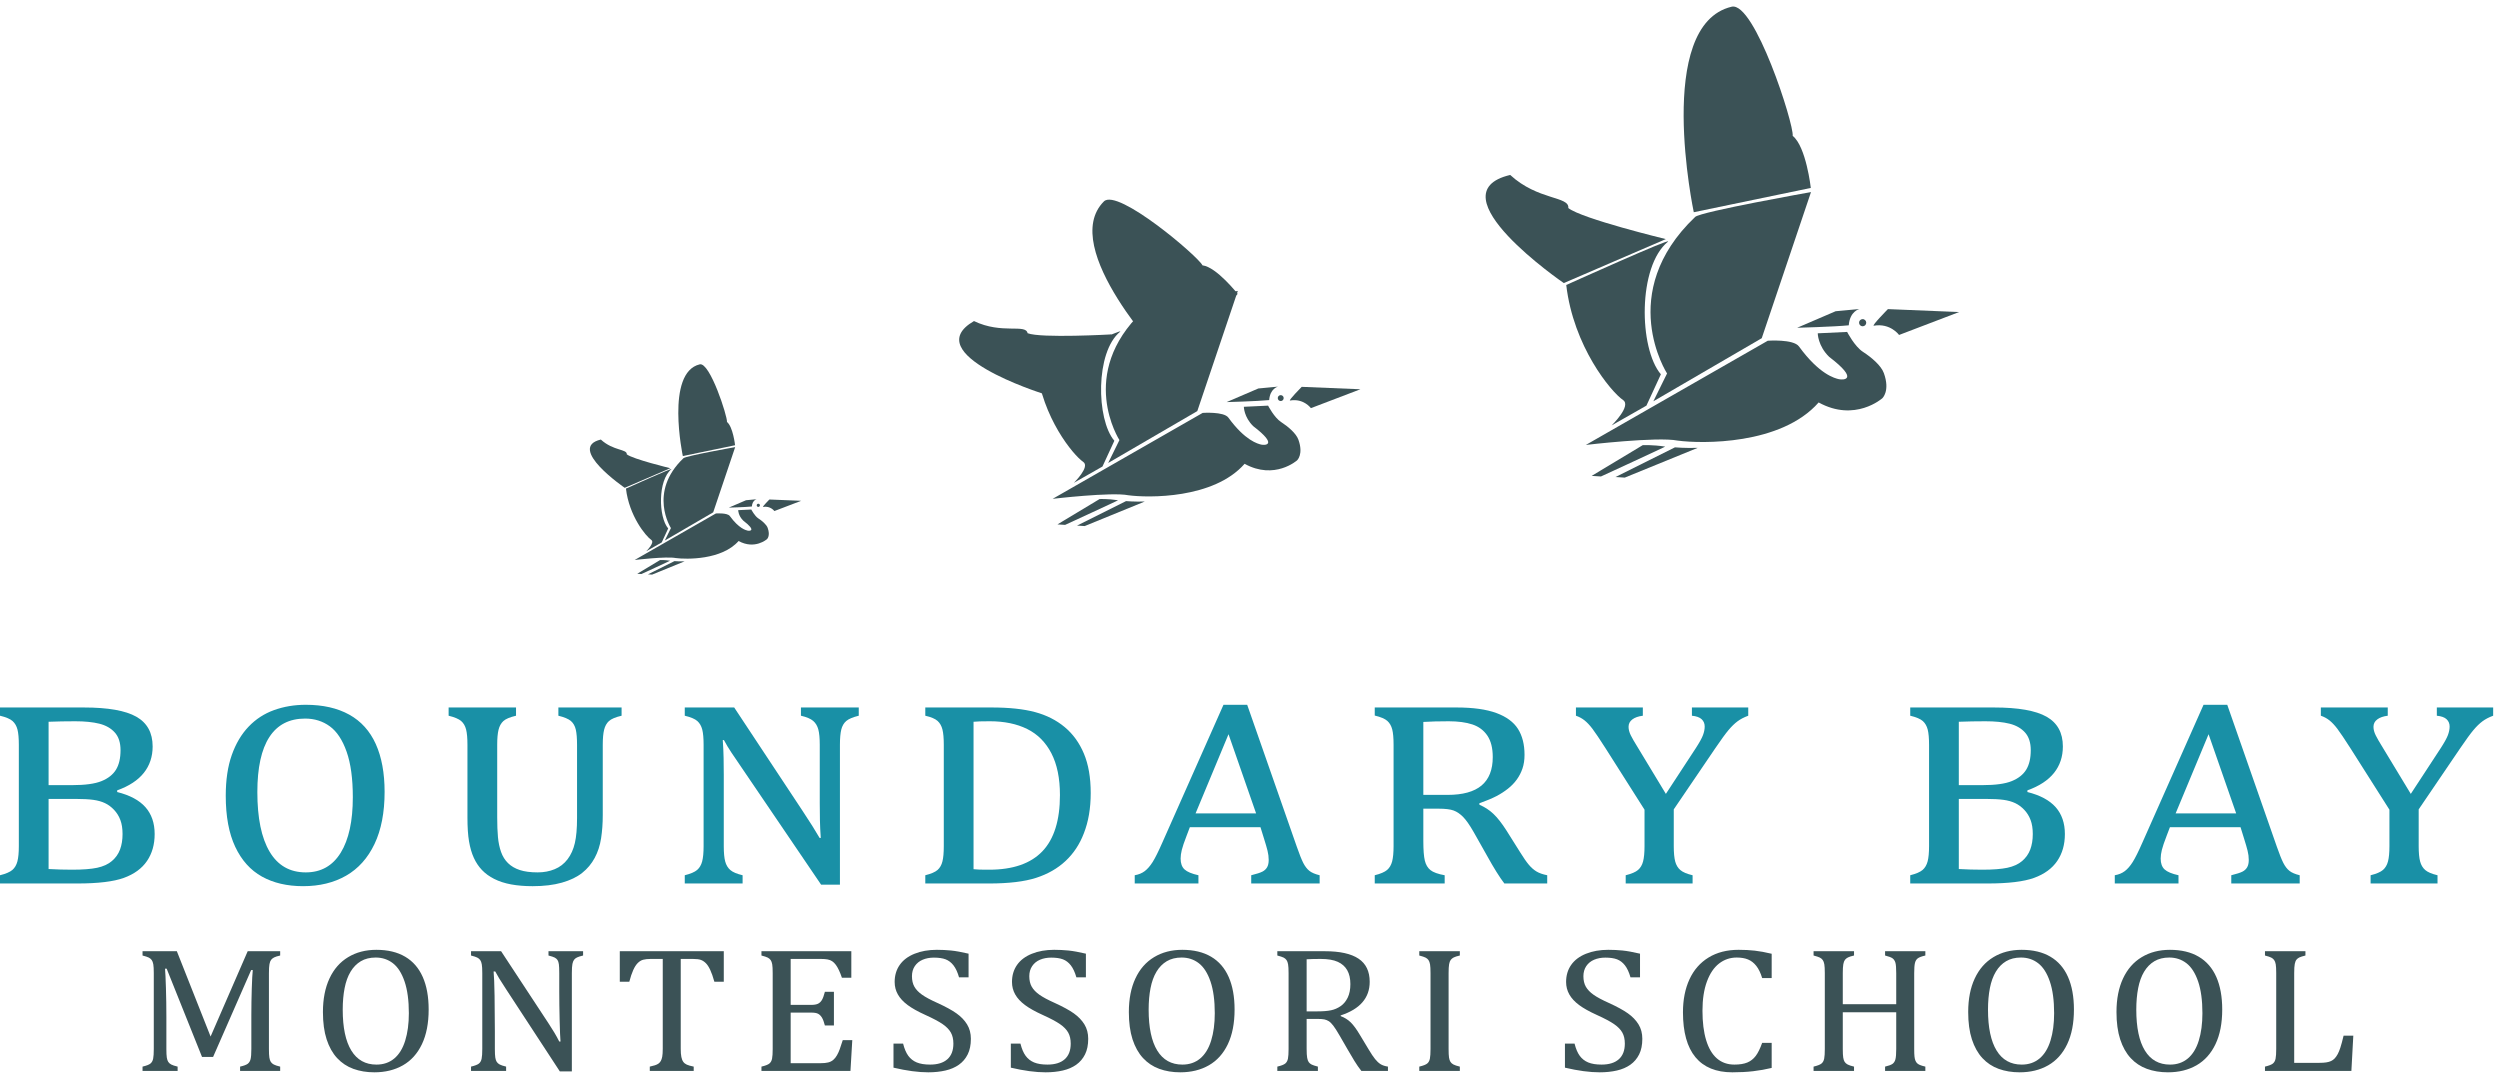 <?xml version="1.0" encoding="UTF-8" standalone="no"?>
<!DOCTYPE svg PUBLIC "-//W3C//DTD SVG 1.1//EN" "http://www.w3.org/Graphics/SVG/1.1/DTD/svg11.dtd">
<svg width="100%" height="100%" viewBox="0 0 1292 555" version="1.1" xmlns="http://www.w3.org/2000/svg" xmlns:xlink="http://www.w3.org/1999/xlink" xml:space="preserve" xmlns:serif="http://www.serif.com/" style="fill-rule:evenodd;clip-rule:evenodd;stroke-linejoin:round;stroke-miterlimit:2;">
    <g transform="matrix(4.167,0,0,4.167,0,268.021)">
        <path d="M6.026,34.764L6.026,43.459C6.999,43.515 7.972,43.542 8.945,43.542C10.265,43.542 11.301,43.462 12.052,43.303C12.802,43.142 13.41,42.865 13.876,42.469C14.341,42.073 14.678,41.597 14.887,41.04C15.095,40.484 15.199,39.845 15.199,39.121C15.199,38.441 15.109,37.86 14.928,37.381C14.748,36.901 14.487,36.481 14.147,36.12C13.806,35.759 13.431,35.48 13.021,35.287C12.611,35.092 12.127,34.956 11.572,34.879C11.016,34.804 10.293,34.764 9.403,34.764L6.026,34.764ZM6.026,25.195L6.026,33.054L8.966,33.054C10.564,33.054 11.773,32.888 12.593,32.554C13.413,32.221 14.011,31.748 14.386,31.138C14.762,30.525 14.949,29.72 14.949,28.719C14.949,27.787 14.713,27.057 14.24,26.529C13.768,26.001 13.128,25.637 12.322,25.434C11.516,25.233 10.515,25.133 9.32,25.133C8.194,25.133 7.096,25.153 6.026,25.195M0,45.251L0,44.23C0.723,44.05 1.234,43.83 1.533,43.574C1.832,43.316 2.04,42.961 2.159,42.511C2.276,42.058 2.336,41.43 2.336,40.623L2.336,28.052C2.336,27.231 2.28,26.602 2.169,26.164C2.058,25.727 1.856,25.376 1.564,25.111C1.272,24.847 0.751,24.625 0,24.444L0,23.424L10.404,23.424C13.392,23.424 15.561,23.805 16.909,24.569C18.257,25.334 18.931,26.564 18.931,28.261C18.931,29.524 18.566,30.617 17.837,31.534C17.107,32.45 16.005,33.174 14.532,33.701L14.532,33.91C16.103,34.3 17.27,34.925 18.035,35.786C18.799,36.648 19.181,37.761 19.181,39.121C19.181,40.415 18.865,41.527 18.233,42.457C17.6,43.39 16.645,44.088 15.366,44.554C14.088,45.019 12.162,45.251 9.591,45.251L0,45.251" style="fill:rgb(25,144,166);fill-rule:nonzero;"/>
    </g>
    <g transform="matrix(4.167,0,0,4.167,0,268.017)">
        <path d="M31.917,33.911C31.917,37.136 32.423,39.602 33.439,41.312C34.454,43.022 35.947,43.877 37.921,43.877C39.812,43.877 41.256,43.063 42.257,41.437C43.258,39.811 43.758,37.518 43.758,34.557C43.758,32.25 43.502,30.366 42.987,28.907C42.474,27.447 41.778,26.398 40.902,25.759C40.026,25.12 39.005,24.8 37.837,24.8C35.878,24.8 34.4,25.564 33.407,27.093C32.414,28.622 31.917,30.895 31.917,33.911M37.587,45.586C35.613,45.586 33.915,45.19 32.489,44.398C31.065,43.606 29.96,42.375 29.175,40.708C28.389,39.04 27.998,36.927 27.998,34.369C27.998,32.41 28.248,30.725 28.748,29.314C29.248,27.903 29.942,26.732 30.833,25.801C31.721,24.87 32.774,24.185 33.991,23.747C35.207,23.309 36.518,23.09 37.921,23.09C40.047,23.09 41.843,23.497 43.311,24.31C44.776,25.123 45.875,26.34 46.605,27.958C47.334,29.578 47.699,31.555 47.699,33.89C47.699,36.448 47.282,38.602 46.448,40.354C45.614,42.104 44.439,43.415 42.924,44.284C41.409,45.152 39.63,45.586 37.587,45.586" style="fill:rgb(25,144,166);fill-rule:nonzero;"/>
    </g>
    <g transform="matrix(4.167,0,0,4.167,0,269.417)">
        <path d="M74.756,36.431C74.756,37.461 74.687,38.423 74.548,39.319C74.409,40.216 74.145,41.026 73.755,41.747C73.367,42.471 72.849,43.09 72.203,43.603C71.557,44.117 70.718,44.52 69.69,44.812C68.662,45.104 67.453,45.251 66.063,45.251C65.076,45.251 64.187,45.178 63.394,45.032C62.602,44.886 61.903,44.659 61.298,44.353C60.693,44.049 60.187,43.68 59.776,43.248C59.367,42.819 59.029,42.313 58.766,41.738C58.502,41.16 58.304,40.484 58.171,39.704C58.039,38.927 57.974,37.94 57.974,36.743L57.974,27.717C57.974,26.896 57.918,26.264 57.807,25.82C57.695,25.375 57.491,25.024 57.191,24.766C56.893,24.51 56.375,24.29 55.639,24.11L55.639,23.089L63.999,23.089L63.999,24.11C63.233,24.29 62.709,24.512 62.424,24.777C62.14,25.04 61.941,25.4 61.831,25.85C61.718,26.303 61.664,26.925 61.664,27.717L61.664,36.722C61.664,37.669 61.694,38.482 61.757,39.162C61.819,39.844 61.949,40.459 62.143,41.008C62.337,41.556 62.626,42.019 63.008,42.393C63.391,42.769 63.877,43.055 64.467,43.248C65.059,43.444 65.798,43.54 66.688,43.54C67.453,43.54 68.154,43.409 68.794,43.144C69.433,42.881 69.964,42.471 70.389,41.914C70.812,41.359 71.114,40.687 71.295,39.903C71.477,39.117 71.566,38.086 71.566,36.806L71.566,27.717C71.566,26.91 71.515,26.282 71.411,25.829C71.307,25.379 71.105,25.024 70.806,24.766C70.506,24.51 69.988,24.29 69.252,24.11L69.252,23.089L77.091,23.089L77.091,24.11C76.327,24.29 75.802,24.512 75.518,24.777C75.232,25.04 75.035,25.4 74.923,25.85C74.812,26.303 74.756,26.925 74.756,27.717L74.756,36.431" style="fill:rgb(25,144,166);fill-rule:nonzero;"/>
    </g>
    <g transform="matrix(4.167,0,0,4.167,0,268.633)">
        <path d="M101.793,39.454C101.737,38.677 101.703,37.936 101.689,37.235C101.675,36.533 101.668,35.841 101.668,35.16L101.668,27.905C101.668,27.084 101.609,26.452 101.491,26.008C101.373,25.562 101.161,25.207 100.855,24.944C100.549,24.679 100.042,24.464 99.334,24.297L99.334,23.277L106.505,23.277L106.505,24.297C105.769,24.478 105.25,24.698 104.952,24.954C104.653,25.211 104.449,25.567 104.336,26.017C104.226,26.47 104.17,27.098 104.17,27.905L104.17,45.251L101.835,45.251L90.723,28.885C90.402,28.411 90.09,27.89 89.785,27.321L89.639,27.321C89.694,28.099 89.729,28.839 89.743,29.54C89.756,30.243 89.764,30.934 89.764,31.616L89.764,40.476C89.764,41.296 89.822,41.929 89.94,42.373C90.059,42.819 90.271,43.174 90.577,43.437C90.882,43.701 91.39,43.916 92.099,44.083L92.099,45.105L84.926,45.105L84.926,44.083C85.649,43.903 86.161,43.683 86.459,43.427C86.757,43.169 86.966,42.815 87.085,42.364C87.203,41.911 87.262,41.283 87.262,40.476L87.262,27.905C87.262,27.084 87.206,26.455 87.095,26.017C86.983,25.579 86.783,25.229 86.491,24.964C86.199,24.7 85.677,24.478 84.926,24.297L84.926,23.277L91.057,23.277L99.521,36.076C100.452,37.481 101.161,38.607 101.647,39.454L101.793,39.454" style="fill:rgb(25,144,166);fill-rule:nonzero;"/>
    </g>
    <g transform="matrix(4.167,0,0,4.167,0,268.021)">
        <path d="M120.741,25.195L120.741,43.48C121.144,43.521 121.63,43.542 122.201,43.542L122.68,43.542C125.627,43.542 127.826,42.781 129.279,41.259C130.731,39.737 131.457,37.412 131.457,34.285C131.457,32.2 131.103,30.474 130.394,29.104C129.685,27.735 128.684,26.731 127.392,26.091C126.099,25.452 124.556,25.132 122.763,25.132C121.791,25.132 121.116,25.153 120.741,25.195M114.757,45.252L114.757,44.23C115.48,44.049 115.987,43.831 116.279,43.574C116.571,43.316 116.773,42.962 116.884,42.51C116.995,42.058 117.051,41.431 117.051,40.623L117.051,28.051C117.051,27.231 116.995,26.599 116.884,26.154C116.773,25.709 116.571,25.355 116.279,25.09C115.987,24.827 115.48,24.611 114.757,24.445L114.757,23.423L122.972,23.423C125.154,23.423 126.954,23.614 128.372,23.996C129.789,24.378 131.012,24.997 132.041,25.852C133.069,26.707 133.865,27.804 134.428,29.146C134.991,30.487 135.273,32.117 135.273,34.035C135.273,35.925 134.988,37.593 134.418,39.039C133.903,40.387 133.149,41.527 132.156,42.458C131.162,43.39 129.942,44.088 128.497,44.553C127.051,45.019 125.105,45.252 122.659,45.252L114.757,45.252" style="fill:rgb(25,144,166);fill-rule:nonzero;"/>
    </g>
    <g transform="matrix(4.167,0,0,4.167,0,266.629)">
        <path d="M148.278,36.892L155.784,36.892L152.364,27.072L148.278,36.892ZM155.179,45.586L155.179,44.564C155.846,44.397 156.308,44.248 156.565,44.116C156.823,43.984 157.017,43.803 157.149,43.574C157.281,43.345 157.347,43.042 157.347,42.667C157.347,42.291 157.298,41.909 157.201,41.52C157.104,41.131 156.965,40.652 156.784,40.081L156.326,38.602L147.569,38.602L147.173,39.644C146.867,40.436 146.665,41.03 146.568,41.426C146.471,41.823 146.423,42.181 146.423,42.5C146.423,43.098 146.586,43.546 146.912,43.845C147.239,44.144 147.812,44.384 148.632,44.564L148.632,45.586L140.731,45.586L140.731,44.564C141.217,44.481 141.63,44.311 141.971,44.054C142.311,43.797 142.638,43.421 142.951,42.928C143.264,42.434 143.67,41.618 144.171,40.478L151.739,23.423L154.679,23.423L160.83,41.02C161.148,41.937 161.417,42.608 161.631,43.032C161.847,43.456 162.097,43.783 162.382,44.012C162.667,44.241 163.094,44.426 163.665,44.564L163.665,45.586L155.179,45.586" style="fill:rgb(25,144,166);fill-rule:nonzero;"/>
    </g>
    <g transform="matrix(4.167,0,0,4.167,0,268.021)">
        <path d="M176.524,25.216L176.524,34.264L179.526,34.264C181.417,34.264 182.824,33.875 183.749,33.098C184.673,32.318 185.135,31.144 185.135,29.574C185.135,28.461 184.912,27.576 184.468,26.915C184.022,26.255 183.404,25.793 182.612,25.528C181.82,25.265 180.84,25.133 179.672,25.133C178.49,25.133 177.441,25.16 176.524,25.216M179.172,45.252L170.499,45.252L170.499,44.23C171.221,44.049 171.732,43.831 172.031,43.574C172.331,43.316 172.538,42.962 172.657,42.51C172.774,42.058 172.834,41.431 172.834,40.623L172.834,28.03C172.834,27.21 172.778,26.581 172.667,26.144C172.556,25.706 172.354,25.355 172.062,25.091C171.77,24.827 171.25,24.604 170.499,24.424L170.499,23.423L180.631,23.423C182.688,23.423 184.338,23.652 185.583,24.111C186.827,24.569 187.72,25.226 188.262,26.081C188.804,26.936 189.075,28.009 189.075,29.302C189.075,29.927 188.992,30.487 188.824,30.981C188.658,31.474 188.425,31.929 188.126,32.346C187.827,32.764 187.46,33.146 187.021,33.493C186.583,33.84 186.104,34.15 185.583,34.421C185.061,34.692 184.356,34.987 183.467,35.307L183.488,35.494C184.126,35.759 184.7,36.13 185.208,36.61C185.714,37.089 186.254,37.774 186.823,38.663L188.554,41.415C188.958,42.069 189.308,42.573 189.607,42.927C189.905,43.281 190.222,43.56 190.555,43.761C190.889,43.963 191.334,44.119 191.889,44.23L191.889,45.252L186.573,45.252C185.961,44.446 185.247,43.299 184.426,41.812L182.779,38.893C182.278,38.017 181.841,37.389 181.465,37.006C181.09,36.624 180.697,36.356 180.288,36.203C179.877,36.05 179.255,35.974 178.421,35.974L176.524,35.974L176.524,39.977C176.524,41.089 176.587,41.902 176.711,42.416C176.837,42.932 177.069,43.323 177.41,43.594C177.751,43.866 178.338,44.078 179.172,44.23L179.172,45.252" style="fill:rgb(25,144,166);fill-rule:nonzero;"/>
    </g>
    <g transform="matrix(4.167,0,0,4.167,0,268.021)">
        <path d="M209.919,45.252L201.622,45.252L201.622,44.231C202.344,44.05 202.856,43.831 203.154,43.574C203.453,43.317 203.662,42.962 203.78,42.51C203.898,42.058 203.957,41.43 203.957,40.624L203.957,36.099L199.141,28.51C198.376,27.315 197.828,26.499 197.494,26.06C197.161,25.622 196.836,25.279 196.524,25.028C196.211,24.778 195.854,24.583 195.451,24.445L195.451,23.423L203.748,23.423L203.748,24.445C203.193,24.515 202.757,24.667 202.446,24.903C202.132,25.14 201.977,25.445 201.977,25.821C201.977,26.154 202.07,26.509 202.257,26.884C202.446,27.259 202.692,27.69 202.998,28.177L206.605,34.14L210.316,28.469C210.775,27.76 211.074,27.218 211.212,26.842C211.351,26.467 211.42,26.113 211.42,25.779C211.42,25.417 211.295,25.119 211.045,24.882C210.795,24.646 210.392,24.5 209.835,24.445L209.835,23.423L216.821,23.423L216.821,24.445C216.292,24.64 215.848,24.872 215.486,25.143C215.125,25.414 214.756,25.772 214.38,26.217C214.005,26.662 213.464,27.405 212.754,28.448L207.584,36.058L207.584,40.624C207.584,41.444 207.644,42.076 207.761,42.52C207.879,42.966 208.091,43.32 208.398,43.584C208.704,43.848 209.21,44.064 209.919,44.231L209.919,45.252" style="fill:rgb(25,144,166);fill-rule:nonzero;"/>
    </g>
    <g transform="matrix(4.167,0,0,4.167,0,268.021)">
        <path d="M242.936,34.764L242.936,43.459C243.909,43.515 244.881,43.542 245.855,43.542C247.176,43.542 248.21,43.462 248.96,43.303C249.711,43.142 250.32,42.865 250.786,42.469C251.25,42.073 251.587,41.597 251.796,41.04C252.004,40.484 252.11,39.845 252.11,39.121C252.11,38.441 252.019,37.86 251.838,37.381C251.658,36.901 251.397,36.481 251.057,36.12C250.715,35.759 250.34,35.48 249.931,35.287C249.521,35.092 249.038,34.956 248.482,34.879C247.926,34.804 247.203,34.764 246.314,34.764L242.936,34.764ZM242.936,25.195L242.936,33.054L245.875,33.054C247.474,33.054 248.683,32.888 249.502,32.554C250.324,32.221 250.92,31.748 251.295,31.138C251.671,30.525 251.859,29.72 251.859,28.719C251.859,27.787 251.623,27.057 251.151,26.529C250.678,26.001 250.039,25.637 249.232,25.434C248.427,25.233 247.426,25.133 246.23,25.133C245.104,25.133 244.005,25.153 242.936,25.195M236.911,45.251L236.911,44.23C237.632,44.05 238.144,43.83 238.443,43.574C238.742,43.316 238.95,42.961 239.069,42.511C239.187,42.058 239.246,41.43 239.246,40.623L239.246,28.052C239.246,27.231 239.19,26.602 239.079,26.164C238.967,25.727 238.767,25.376 238.475,25.111C238.183,24.847 237.662,24.625 236.911,24.444L236.911,23.424L247.315,23.424C250.302,23.424 252.471,23.805 253.819,24.569C255.167,25.334 255.841,26.564 255.841,28.261C255.841,29.524 255.477,30.617 254.747,31.534C254.018,32.45 252.916,33.174 251.442,33.701L251.442,33.91C253.013,34.3 254.18,34.925 254.945,35.786C255.709,36.648 256.091,37.761 256.091,39.121C256.091,40.415 255.776,41.527 255.143,42.457C254.51,43.39 253.555,44.088 252.276,44.554C250.998,45.019 249.073,45.251 246.501,45.251L236.911,45.251" style="fill:rgb(25,144,166);fill-rule:nonzero;"/>
    </g>
    <g transform="matrix(4.167,0,0,4.167,0,266.629)">
        <path d="M269.827,36.892L277.333,36.892L273.913,27.072L269.827,36.892ZM276.728,45.586L276.728,44.564C277.395,44.397 277.858,44.248 278.115,44.116C278.372,43.984 278.566,43.803 278.699,43.574C278.83,43.345 278.897,43.042 278.897,42.667C278.897,42.291 278.848,41.909 278.75,41.52C278.653,41.131 278.514,40.652 278.333,40.081L277.875,38.602L269.119,38.602L268.722,39.644C268.416,40.436 268.214,41.03 268.117,41.426C268.02,41.823 267.972,42.181 267.972,42.5C267.972,43.098 268.135,43.546 268.461,43.845C268.788,44.144 269.361,44.384 270.181,44.564L270.181,45.586L262.28,45.586L262.28,44.564C262.766,44.481 263.18,44.311 263.52,44.054C263.861,43.797 264.188,43.421 264.5,42.928C264.813,42.434 265.22,41.618 265.72,40.478L273.288,23.423L276.228,23.423L282.377,41.02C282.698,41.937 282.964,42.608 283.181,43.032C283.396,43.456 283.646,43.783 283.932,44.012C284.215,44.241 284.644,44.426 285.213,44.564L285.213,45.586L276.728,45.586" style="fill:rgb(25,144,166);fill-rule:nonzero;"/>
    </g>
    <g transform="matrix(4.167,0,0,4.167,0,268.021)">
        <path d="M302.306,45.252L294.007,45.252L294.007,44.231C294.731,44.05 295.242,43.831 295.54,43.574C295.838,43.317 296.047,42.962 296.166,42.51C296.284,42.058 296.342,41.43 296.342,40.624L296.342,36.099L291.527,28.51C290.762,27.315 290.213,26.499 289.879,26.06C289.546,25.622 289.223,25.279 288.911,25.028C288.598,24.778 288.24,24.583 287.836,24.445L287.836,23.423L296.134,23.423L296.134,24.445C295.579,24.515 295.144,24.667 294.832,24.903C294.519,25.14 294.363,25.445 294.363,25.821C294.363,26.154 294.456,26.509 294.644,26.884C294.832,27.259 295.078,27.69 295.383,28.177L298.991,34.14L302.702,28.469C303.161,27.76 303.459,27.218 303.599,26.842C303.737,26.467 303.807,26.113 303.807,25.779C303.807,25.417 303.682,25.119 303.432,24.882C303.182,24.646 302.778,24.5 302.221,24.445L302.221,23.423L309.207,23.423L309.207,24.445C308.678,24.64 308.234,24.872 307.873,25.143C307.51,25.414 307.143,25.772 306.767,26.217C306.392,26.662 305.851,27.405 305.141,28.448L299.97,36.058L299.97,40.624C299.97,41.444 300.03,42.076 300.148,42.52C300.266,42.966 300.478,43.32 300.784,43.584C301.089,43.848 301.596,44.064 302.306,44.231L302.306,45.252" style="fill:rgb(25,144,166);fill-rule:nonzero;"/>
    </g>
    <g transform="matrix(4.167,0,0,4.167,0,-164.617)">
        <path d="M153.517,75.584C153.517,75.584 142.265,77.579 141.701,78.117C133.543,85.888 138.834,94.084 138.834,94.084L137.437,96.924L148.492,90.489L153.517,75.584" style="fill:rgb(59,82,86);fill-rule:nonzero;"/>
    </g>
    <g transform="matrix(-2.37,3.427,3.427,2.37,591.456,-580.321)">
        <path d="M137.958,89.293C135.606,89.752 136.919,102.798 137.527,103.86C136.705,105.412 137.958,109.466 137.958,109.466L149.891,106.962C149.891,106.962 145.965,87.837 137.958,89.293" style="fill:rgb(59,82,86);fill-rule:nonzero;"/>
    </g>
    <g transform="matrix(-0.401,4.147,4.147,0.401,206.986,-372.791)">
        <path d="M121.855,83.249C123.187,86.856 121.541,89.673 122.715,90.013C123.201,91.702 121.855,100.419 121.855,100.419L129.969,92.505C129.969,92.505 126.599,76.636 121.855,83.249" style="fill:rgb(59,82,86);fill-rule:nonzero;"/>
    </g>
    <g transform="matrix(4.167,0,0,4.167,0,-135.371)">
        <path d="M128.551,78.042C128.839,77.913 139.447,73.123 138.928,73.62C135.835,76.133 135.955,84.512 138.203,87.152L136.73,90.346L133.182,92.366C133.182,92.366 135.227,90.378 134.349,89.777C133.096,88.92 129.281,84.301 128.551,78.042" style="fill:rgb(59,82,86);fill-rule:nonzero;"/>
    </g>
    <g transform="matrix(4.167,0,0,4.167,0,-86.667)">
        <path d="M152.344,72.591C154.426,75.45 156.012,75.848 156.438,75.942C156.863,76.032 158.569,76.052 155.437,73.659C154.274,72.534 154.265,71.249 154.265,71.249L157.272,71.107C157.272,71.107 158.036,72.595 158.89,73.144C159.743,73.696 160.748,74.54 161.028,75.322C161.69,77.159 160.867,77.892 160.867,77.892C160.867,77.892 158.078,80.371 154.359,78.32C150.521,82.693 142.38,82.551 139.938,82.221C137.861,81.803 130.551,82.665 130.551,82.665L149.156,72.008C149.156,72.008 151.782,71.82 152.344,72.591" style="fill:rgb(59,82,86);fill-rule:nonzero;"/>
    </g>
    <g transform="matrix(3.047,-2.842,-2.842,-3.047,412.859,901.472)">
        <path d="M156.381,82.139C157.459,83.131 158.322,82.61 158.322,82.61L156.381,84.108L152.348,85.557C152.348,85.557 155.182,83.052 156.381,82.139" style="fill:rgb(59,82,86);fill-rule:nonzero;"/>
    </g>
    <g transform="matrix(-3.825,1.651,1.651,3.825,1174.42,-385.774)">
        <path d="M166.278,81.351C166.278,81.351 168.521,82.262 168.277,82.337C166.603,82.74 166.278,84.23 166.278,84.23L159.709,84.513L166.278,81.351" style="fill:rgb(59,82,86);fill-rule:nonzero;"/>
    </g>
    <g transform="matrix(-0.148,-4.164,-4.164,0.148,1033.65,854.878)">
        <path d="M158.866,83.269C158.663,83.27 158.501,83.434 158.5,83.636C158.5,83.838 158.663,84.001 158.866,84.003C159.069,84.003 159.234,83.84 159.233,83.637C159.235,83.435 159.069,83.269 158.866,83.269" style="fill:rgb(59,82,86);fill-rule:nonzero;"/>
    </g>
    <g transform="matrix(-2.153,-3.567,-3.567,2.153,1118.04,607.668)">
        <path d="M138.144,66.913C138.144,66.913 137.533,66.078 136.897,64.947L138.144,72.903L138.686,73.688L138.144,66.913" style="fill:rgb(59,82,86);fill-rule:nonzero;"/>
    </g>
    <g transform="matrix(-2.5,-3.334,-3.334,2.5,1131.6,540.709)">
        <path d="M135.395,67.448C135.395,67.448 134.875,66.658 133.9,65.697C133.849,65.613 135.395,72.784 135.395,72.784L136.013,73.508L135.395,67.448" style="fill:rgb(59,82,86);fill-rule:nonzero;"/>
    </g>
    <g transform="matrix(4.167,0,0,4.167,0,-1.429)">
        <path d="M90.511,64.339C91.638,65.886 92.497,66.102 92.728,66.153C92.958,66.201 93.88,66.212 92.186,64.917C91.555,64.308 91.551,63.613 91.551,63.613L93.178,63.536C93.178,63.536 93.592,64.341 94.054,64.639C94.517,64.937 95.06,65.394 95.211,65.817C95.57,66.812 95.124,67.209 95.124,67.209C95.124,67.209 93.614,68.55 91.602,67.44C89.524,69.807 85.118,69.73 83.796,69.551C82.672,69.325 78.715,69.792 78.715,69.792L88.787,64.023C88.787,64.023 90.208,63.922 90.511,64.339" style="fill:rgb(59,82,86);fill-rule:nonzero;"/>
    </g>
    <g transform="matrix(4.167,0,0,4.167,0,-43.817)">
        <path d="M91.178,65.968C91.178,65.968 85.073,67.051 84.765,67.343C80.34,71.561 83.211,76.008 83.211,76.008L82.453,77.548L88.452,74.056L91.178,65.968" style="fill:rgb(59,82,86);fill-rule:nonzero;"/>
    </g>
    <g transform="matrix(-3.819,1.666,1.666,3.819,556.368,-247.417)">
        <path d="M84.648,77.161C83.373,77.411 84.086,84.49 84.414,85.065C83.968,85.909 84.648,88.108 84.648,88.108L91.125,86.748C91.125,86.748 88.994,76.372 84.648,77.161" style="fill:rgb(59,82,86);fill-rule:nonzero;"/>
    </g>
    <g transform="matrix(-1.589,3.852,3.852,1.589,150.545,-175.729)">
        <path d="M74.742,72.361C75.466,74.319 74.572,75.848 75.209,76.032C75.474,76.95 74.742,81.68 74.742,81.68L79.146,77.385C79.146,77.385 77.318,68.772 74.742,72.361" style="fill:rgb(59,82,86);fill-rule:nonzero;"/>
    </g>
    <g transform="matrix(4.167,0,0,4.167,0,-27.942)">
        <path d="M77.631,67.301C77.787,67.232 83.543,64.633 83.262,64.903C81.584,66.266 81.648,70.812 82.869,72.245L82.069,73.978L80.144,75.073C80.144,75.073 81.253,73.996 80.777,73.67C80.096,73.204 78.027,70.698 77.631,67.301" style="fill:rgb(59,82,86);fill-rule:nonzero;"/>
    </g>
    <g transform="matrix(3.046,-2.843,-2.843,-3.046,303.819,737.019)">
        <path d="M92.696,69.507C93.279,70.044 93.746,69.762 93.746,69.762L92.696,70.572L90.514,71.357C90.514,71.357 92.048,70.001 92.696,69.507" style="fill:rgb(59,82,86);fill-rule:nonzero;"/>
    </g>
    <g transform="matrix(-3.826,1.651,1.651,3.826,658.719,-168.041)">
        <path d="M98.054,69.079C98.054,69.079 99.267,69.572 99.136,69.613C98.229,69.832 98.054,70.639 98.054,70.639L94.497,70.79L98.054,69.079" style="fill:rgb(59,82,86);fill-rule:nonzero;"/>
    </g>
    <g transform="matrix(-0.146,-4.164,-4.164,0.146,698.427,642.479)">
        <path d="M94.042,70.118C93.932,70.119 93.844,70.207 93.844,70.317C93.844,70.427 93.932,70.515 94.042,70.516C94.152,70.516 94.241,70.427 94.241,70.317C94.241,70.208 94.152,70.118 94.042,70.118" style="fill:rgb(59,82,86);fill-rule:nonzero;"/>
    </g>
    <g transform="matrix(-2.153,-3.567,-3.567,2.153,745.422,453.512)">
        <path d="M82.825,61.266C82.825,61.266 82.493,60.813 82.15,60.202L82.825,64.507L83.118,64.933L82.825,61.266" style="fill:rgb(59,82,86);fill-rule:nonzero;"/>
    </g>
    <g transform="matrix(-2.5,-3.334,-3.334,2.5,749.69,406.732)">
        <path d="M81.339,61.557C81.339,61.557 81.057,61.128 80.529,60.608C80.501,60.563 81.339,64.445 81.339,64.445L81.673,64.836L81.339,61.557" style="fill:rgb(59,82,86);fill-rule:nonzero;"/>
    </g>
    <g transform="matrix(4.167,0,0,4.167,0,490.867)">
        <path d="M34.748,0.707C34.398,0.786 34.146,0.865 33.991,0.946C33.836,1.026 33.713,1.125 33.621,1.245C33.53,1.365 33.462,1.544 33.419,1.782C33.375,2.022 33.353,2.393 33.353,2.892L33.353,12.299C33.353,12.784 33.371,13.14 33.407,13.365C33.443,13.59 33.502,13.767 33.586,13.898C33.669,14.028 33.792,14.137 33.955,14.224C34.118,14.311 34.382,14.398 34.748,14.485L34.748,15.018L29.777,15.018L29.777,14.485C30.23,14.383 30.544,14.267 30.719,14.137C30.894,14.006 31.013,13.814 31.077,13.561C31.14,13.307 31.172,12.887 31.172,12.299L31.172,8.134C31.172,7.039 31.19,5.932 31.225,4.812C31.261,3.692 31.303,2.925 31.351,2.512L31.148,2.512L26.427,13.288L25.057,13.288L20.67,2.338L20.467,2.338C20.507,2.78 20.545,3.582 20.58,4.74C20.616,5.902 20.634,7.094 20.634,8.319L20.634,12.299C20.634,12.784 20.652,13.14 20.688,13.365C20.723,13.59 20.783,13.767 20.866,13.898C20.95,14.028 21.073,14.137 21.236,14.224C21.399,14.311 21.663,14.398 22.029,14.485L22.029,15.018L17.678,15.018L17.678,14.485C18.17,14.369 18.5,14.24 18.667,14.099C18.834,13.957 18.943,13.757 18.995,13.495C19.047,13.234 19.073,12.835 19.073,12.299L19.073,2.892C19.073,2.393 19.052,2.028 19.013,1.799C18.973,1.571 18.907,1.394 18.816,1.267C18.725,1.14 18.603,1.039 18.453,0.962C18.302,0.886 18.043,0.801 17.678,0.707L17.678,0.174L21.933,0.174L26.118,10.755L30.719,0.174L34.748,0.174L34.748,0.707" style="fill:rgb(59,82,86);fill-rule:nonzero;"/>
    </g>
    <g transform="matrix(4.167,0,0,4.167,0,490.867)">
        <path d="M42.505,7.416C42.505,9.642 42.862,11.335 43.573,12.494C44.284,13.655 45.323,14.235 46.689,14.235C47.556,14.235 48.292,13.983 48.896,13.479C49.499,12.975 49.953,12.237 50.253,11.266C50.556,10.294 50.707,9.16 50.707,7.862C50.707,6.282 50.53,4.971 50.177,3.931C49.823,2.891 49.341,2.135 48.729,1.663C48.117,1.192 47.405,0.957 46.595,0.957C45.879,0.957 45.266,1.109 44.752,1.413C44.241,1.718 43.815,2.151 43.478,2.713C43.14,3.275 42.894,3.955 42.739,4.752C42.584,5.55 42.505,6.437 42.505,7.416M46.428,15.192C45.474,15.192 44.606,15.048 43.823,14.762C43.04,14.476 42.369,14.03 41.809,13.425C41.248,12.819 40.815,12.045 40.509,11.103C40.203,10.16 40.051,9.033 40.051,7.721C40.051,6.104 40.321,4.716 40.861,3.556C41.4,2.396 42.174,1.513 43.18,0.908C44.185,0.302 45.351,0 46.678,0C48.093,0 49.283,0.284 50.249,0.854C51.213,1.422 51.94,2.26 52.43,3.366C52.919,4.471 53.163,5.818 53.163,7.405C53.163,9.101 52.885,10.534 52.329,11.701C51.773,12.868 50.988,13.742 49.974,14.322C48.96,14.902 47.779,15.192 46.428,15.192" style="fill:rgb(59,82,86);fill-rule:nonzero;"/>
    </g>
    <g transform="matrix(4.167,0,0,4.167,0,491.133)">
        <path d="M68.038,9.071C68.323,9.506 68.564,9.885 68.758,10.213C68.954,10.538 69.153,10.905 69.36,11.31L69.516,11.31C69.476,10.868 69.44,9.989 69.408,8.674C69.377,7.358 69.36,6.171 69.36,5.112L69.36,2.828C69.36,2.328 69.344,1.963 69.313,1.729C69.281,1.497 69.223,1.321 69.141,1.197C69.056,1.074 68.941,0.974 68.794,0.898C68.648,0.822 68.392,0.738 68.025,0.642L68.025,0.11L72.316,0.11L72.316,0.642C71.96,0.729 71.707,0.809 71.561,0.883C71.413,0.953 71.294,1.049 71.203,1.164C71.11,1.28 71.042,1.454 70.993,1.686C70.946,1.919 70.922,2.3 70.922,2.828L70.922,15.018L69.433,15.018L62.793,4.863C62.379,4.231 62.085,3.77 61.91,3.48C61.735,3.192 61.572,2.905 61.421,2.621L61.218,2.621C61.274,3.18 61.314,4.189 61.338,5.651C61.361,7.112 61.374,8.567 61.374,10.016L61.374,12.235C61.374,12.72 61.392,13.075 61.427,13.301C61.463,13.526 61.523,13.703 61.606,13.833C61.69,13.964 61.813,14.072 61.976,14.159C62.138,14.247 62.402,14.333 62.769,14.421L62.769,14.953L58.418,14.953L58.418,14.421C58.91,14.304 59.24,14.176 59.407,14.034C59.573,13.893 59.683,13.693 59.734,13.431C59.787,13.171 59.813,12.771 59.813,12.235L59.813,2.828C59.813,2.328 59.793,1.965 59.752,1.736C59.712,1.507 59.648,1.329 59.556,1.202C59.464,1.076 59.343,0.974 59.192,0.898C59.042,0.822 58.783,0.738 58.418,0.642L58.418,0.11L62.148,0.11L68.038,9.071" style="fill:rgb(59,82,86);fill-rule:nonzero;"/>
    </g>
    <g transform="matrix(4.167,0,0,4.167,0,490.867)">
        <path d="M76.868,0.174L89.766,0.174L89.766,3.958L88.598,3.958C88.423,3.335 88.251,2.842 88.079,2.48C87.908,2.117 87.729,1.842 87.537,1.653C87.346,1.465 87.141,1.33 86.923,1.25C86.704,1.171 86.377,1.131 85.94,1.131L84.426,1.131L84.426,12.266C84.426,12.694 84.451,13.035 84.503,13.288C84.555,13.542 84.634,13.744 84.741,13.892C84.849,14.041 84.994,14.157 85.177,14.24C85.359,14.324 85.646,14.406 86.035,14.485L86.035,15.018L80.587,15.018L80.587,14.485C80.826,14.434 81.036,14.38 81.219,14.322C81.402,14.264 81.551,14.193 81.667,14.11C81.781,14.026 81.877,13.919 81.952,13.789C82.028,13.659 82.087,13.481 82.131,13.256C82.174,13.031 82.196,12.701 82.196,12.266L82.196,1.131L80.695,1.131C80.321,1.131 80.013,1.164 79.771,1.229C79.528,1.294 79.303,1.43 79.097,1.636C78.89,1.843 78.701,2.137 78.531,2.517C78.36,2.898 78.199,3.378 78.048,3.958L76.868,3.958L76.868,0.174" style="fill:rgb(59,82,86);fill-rule:nonzero;"/>
    </g>
    <g transform="matrix(4.167,0,0,4.167,0,490.867)">
        <path d="M105.583,0.174L105.583,3.458L104.415,3.458C104.295,3.103 104.172,2.791 104.044,2.523C103.917,2.255 103.787,2.03 103.651,1.849C103.517,1.667 103.368,1.522 103.205,1.413C103.042,1.305 102.849,1.23 102.626,1.191C102.403,1.151 102.138,1.131 101.828,1.131L98.061,1.131L98.061,6.829L100.611,6.829C100.961,6.829 101.235,6.784 101.435,6.693C101.632,6.603 101.797,6.449 101.93,6.231C102.06,6.014 102.186,5.673 102.305,5.209L103.425,5.209L103.425,9.385L102.305,9.385C102.193,8.949 102.069,8.621 101.936,8.4C101.799,8.179 101.639,8.022 101.453,7.927C101.266,7.833 100.985,7.786 100.611,7.786L98.061,7.786L98.061,14.061L101.768,14.061C102.158,14.061 102.474,14.03 102.715,13.968C102.958,13.907 103.167,13.802 103.341,13.653C103.517,13.505 103.671,13.311 103.807,13.071C103.941,12.832 104.055,12.584 104.146,12.326C104.237,12.069 104.362,11.694 104.521,11.199L105.702,11.199L105.476,15.018L94.437,15.018L94.437,14.485C94.93,14.369 95.259,14.24 95.426,14.099C95.593,13.957 95.703,13.756 95.754,13.495C95.806,13.234 95.831,12.835 95.831,12.299L95.831,2.892C95.831,2.392 95.812,2.028 95.772,1.799C95.732,1.571 95.667,1.394 95.576,1.267C95.483,1.14 95.362,1.039 95.211,0.962C95.061,0.886 94.802,0.801 94.437,0.707L94.437,0.174L105.583,0.174" style="fill:rgb(59,82,86);fill-rule:nonzero;"/>
    </g>
    <g transform="matrix(4.167,0,0,4.167,0,490.863)">
        <path d="M112.005,11.636C112.165,12.274 112.378,12.778 112.649,13.148C112.919,13.517 113.27,13.791 113.699,13.969C114.127,14.146 114.68,14.235 115.355,14.235C116.285,14.235 116.999,14.014 117.495,13.572C117.992,13.13 118.241,12.485 118.241,11.636C118.241,11.092 118.137,10.636 117.93,10.266C117.724,9.896 117.385,9.548 116.917,9.222C116.447,8.896 115.732,8.515 114.771,8.08C113.84,7.66 113.106,7.248 112.565,6.846C112.025,6.443 111.622,6.007 111.355,5.535C111.089,5.065 110.957,4.55 110.957,3.991C110.957,3.18 111.165,2.475 111.583,1.876C112,1.278 112.611,0.816 113.418,0.49C114.225,0.164 115.148,0 116.189,0C116.793,0 117.383,0.03 117.959,0.087C118.536,0.146 119.256,0.276 120.124,0.479L120.124,3.415L118.943,3.415C118.76,2.777 118.529,2.281 118.251,1.925C117.974,1.57 117.647,1.322 117.274,1.18C116.9,1.039 116.417,0.968 115.82,0.968C115.304,0.968 114.84,1.055 114.432,1.229C114.021,1.403 113.699,1.666 113.459,2.017C113.222,2.37 113.103,2.788 113.103,3.274C113.103,3.789 113.204,4.224 113.406,4.579C113.608,4.934 113.924,5.264 114.354,5.568C114.783,5.873 115.418,6.214 116.262,6.591C117.278,7.054 118.067,7.486 118.627,7.884C119.188,8.283 119.625,8.738 119.938,9.249C120.252,9.76 120.41,10.357 120.41,11.038C120.41,11.799 120.278,12.443 120.017,12.968C119.753,13.494 119.391,13.922 118.925,14.251C118.46,14.581 117.904,14.821 117.256,14.97C116.608,15.118 115.899,15.193 115.128,15.193C113.88,15.193 112.442,15 110.813,14.616L110.813,11.636L112.005,11.636" style="fill:rgb(59,82,86);fill-rule:nonzero;"/>
    </g>
    <g transform="matrix(4.167,0,0,4.167,0,490.863)">
        <path d="M126.558,11.636C126.717,12.274 126.931,12.778 127.202,13.148C127.472,13.517 127.822,13.791 128.251,13.969C128.68,14.146 129.232,14.235 129.908,14.235C130.837,14.235 131.551,14.014 132.047,13.572C132.544,13.13 132.793,12.485 132.793,11.636C132.793,11.092 132.689,10.636 132.482,10.266C132.276,9.896 131.938,9.548 131.469,9.222C131,8.896 130.285,8.515 129.323,8.08C128.394,7.66 127.659,7.248 127.118,6.846C126.578,6.443 126.174,6.007 125.908,5.535C125.642,5.065 125.509,4.55 125.509,3.991C125.509,3.18 125.717,2.475 126.135,1.876C126.552,1.278 127.164,0.816 127.971,0.49C128.777,0.164 129.701,0 130.742,0C131.346,0 131.936,0.03 132.512,0.087C133.088,0.146 133.81,0.276 134.676,0.479L134.676,3.415L133.496,3.415C133.313,2.777 133.082,2.281 132.804,1.925C132.526,1.57 132.2,1.322 131.827,1.18C131.453,1.039 130.969,0.968 130.373,0.968C129.856,0.968 129.393,1.055 128.984,1.229C128.574,1.403 128.251,1.666 128.013,2.017C127.774,2.37 127.655,2.788 127.655,3.274C127.655,3.789 127.756,4.224 127.959,4.579C128.161,4.934 128.477,5.264 128.906,5.568C129.335,5.873 129.971,6.214 130.814,6.591C131.831,7.054 132.62,7.486 133.18,7.884C133.74,8.283 134.177,8.738 134.491,9.249C134.805,9.76 134.962,10.357 134.962,11.038C134.962,11.799 134.831,12.443 134.569,12.968C134.306,13.494 133.943,13.922 133.478,14.251C133.013,14.581 132.457,14.821 131.809,14.97C131.161,15.118 130.452,15.193 129.681,15.193C128.433,15.193 126.995,15 125.366,14.616L125.366,11.636L126.558,11.636" style="fill:rgb(59,82,86);fill-rule:nonzero;"/>
    </g>
    <g transform="matrix(4.167,0,0,4.167,0,490.867)">
        <path d="M142.458,7.416C142.458,9.642 142.813,11.335 143.525,12.494C144.236,13.655 145.275,14.235 146.642,14.235C147.508,14.235 148.244,13.983 148.848,13.479C149.452,12.975 149.905,12.237 150.206,11.266C150.508,10.294 150.659,9.16 150.659,7.862C150.659,6.282 150.482,4.971 150.129,3.931C149.775,2.891 149.292,2.135 148.681,1.663C148.069,1.192 147.357,0.957 146.547,0.957C145.832,0.957 145.218,1.109 144.705,1.413C144.193,1.718 143.767,2.151 143.43,2.713C143.092,3.275 142.846,3.955 142.691,4.752C142.536,5.55 142.458,6.437 142.458,7.416M146.38,15.192C145.426,15.192 144.558,15.048 143.775,14.762C142.992,14.476 142.321,14.03 141.761,13.425C141.2,12.819 140.767,12.045 140.46,11.103C140.156,10.16 140.003,9.033 140.003,7.721C140.003,6.104 140.272,4.716 140.813,3.556C141.353,2.396 142.125,1.513 143.132,0.908C144.137,0.302 145.303,0 146.63,0C148.045,0 149.235,0.284 150.201,0.854C151.166,1.422 151.893,2.26 152.382,3.366C152.871,4.471 153.115,5.818 153.115,7.405C153.115,9.101 152.837,10.534 152.281,11.701C151.725,12.868 150.94,13.742 149.926,14.322C148.913,14.902 147.73,15.192 146.38,15.192" style="fill:rgb(59,82,86);fill-rule:nonzero;"/>
    </g>
    <g transform="matrix(4.167,0,0,4.167,0,490.863)">
        <path d="M162.052,1.175L162.052,7.634L163.4,7.634C164.09,7.634 164.652,7.589 165.081,7.498C165.509,7.408 165.907,7.236 166.273,6.982C166.639,6.728 166.93,6.375 167.149,5.922C167.368,5.469 167.477,4.912 167.477,4.253C167.477,3.563 167.347,2.991 167.088,2.534C166.831,2.078 166.44,1.73 165.915,1.49C165.391,1.251 164.683,1.131 163.792,1.131C163.078,1.131 162.498,1.146 162.052,1.175M162.052,8.57L162.052,12.267C162.052,12.789 162.075,13.168 162.119,13.403C162.162,13.639 162.228,13.817 162.315,13.936C162.403,14.056 162.522,14.154 162.672,14.23C162.824,14.306 163.082,14.392 163.448,14.485L163.448,15.018L158.417,15.018L158.417,14.485C158.91,14.369 159.24,14.241 159.407,14.099C159.573,13.958 159.683,13.757 159.734,13.496C159.786,13.235 159.812,12.836 159.812,12.299L159.812,2.893C159.812,2.393 159.792,2.029 159.751,1.8C159.711,1.572 159.647,1.394 159.555,1.268C159.463,1.141 159.342,1.039 159.192,0.963C159.041,0.887 158.783,0.802 158.417,0.707L158.417,0.175L164.318,0.175C166.177,0.175 167.568,0.483 168.49,1.099C169.412,1.715 169.873,2.672 169.873,3.97C169.873,4.963 169.573,5.808 168.973,6.503C168.373,7.199 167.473,7.743 166.273,8.135L166.273,8.222C166.756,8.403 167.172,8.662 167.519,8.999C167.864,9.336 168.248,9.86 168.668,10.571L169.742,12.354C170.051,12.876 170.318,13.274 170.541,13.55C170.762,13.826 170.989,14.036 171.219,14.181C171.45,14.326 171.755,14.428 172.137,14.485L172.137,15.018L168.835,15.018C168.534,14.634 168.248,14.221 167.977,13.779C167.707,13.336 167.441,12.887 167.178,12.43L166.129,10.614C165.812,10.063 165.551,9.657 165.349,9.396C165.146,9.135 164.959,8.952 164.789,8.847C164.618,8.742 164.435,8.67 164.24,8.629C164.045,8.59 163.753,8.57 163.364,8.57L162.052,8.57" style="fill:rgb(59,82,86);fill-rule:nonzero;"/>
    </g>
    <g transform="matrix(4.167,0,0,4.167,0,490.867)">
        <path d="M179.658,12.299C179.658,12.784 179.675,13.139 179.71,13.365C179.747,13.59 179.806,13.768 179.89,13.898C179.973,14.028 180.097,14.136 180.259,14.223C180.422,14.311 180.687,14.398 181.052,14.485L181.052,15.018L176.022,15.018L176.022,14.485C176.514,14.368 176.844,14.24 177.011,14.098C177.178,13.958 177.287,13.757 177.339,13.494C177.39,13.235 177.416,12.836 177.416,12.299L177.416,2.893C177.416,2.393 177.396,2.029 177.357,1.8C177.317,1.571 177.25,1.394 177.16,1.266C177.069,1.139 176.947,1.038 176.795,0.962C176.645,0.886 176.387,0.802 176.022,0.706L176.022,0.174L181.052,0.174L181.052,0.706C180.702,0.786 180.45,0.865 180.294,0.946C180.14,1.026 180.017,1.125 179.926,1.244C179.834,1.365 179.766,1.544 179.723,1.782C179.68,2.023 179.658,2.393 179.658,2.893L179.658,12.299" style="fill:rgb(59,82,86);fill-rule:nonzero;"/>
    </g>
    <g transform="matrix(4.167,0,0,4.167,0,490.863)">
        <path d="M195.281,11.636C195.439,12.274 195.653,12.778 195.924,13.148C196.194,13.517 196.544,13.791 196.973,13.969C197.402,14.146 197.955,14.235 198.63,14.235C199.559,14.235 200.273,14.014 200.769,13.572C201.266,13.13 201.515,12.485 201.515,11.636C201.515,11.092 201.412,10.636 201.205,10.266C200.999,9.896 200.661,9.548 200.191,9.222C199.722,8.896 199.007,8.515 198.046,8.08C197.117,7.66 196.381,7.248 195.84,6.846C195.3,6.443 194.897,6.007 194.63,5.535C194.365,5.065 194.231,4.55 194.231,3.991C194.231,3.18 194.439,2.475 194.857,1.876C195.274,1.278 195.886,0.816 196.693,0.49C197.5,0.164 198.423,0 199.464,0C200.068,0 200.659,0.03 201.235,0.087C201.81,0.146 202.533,0.276 203.398,0.479L203.398,3.415L202.217,3.415C202.036,2.777 201.804,2.281 201.527,1.925C201.249,1.57 200.922,1.322 200.549,1.18C200.175,1.039 199.69,0.968 199.094,0.968C198.579,0.968 198.116,1.055 197.707,1.229C197.296,1.403 196.973,1.666 196.734,2.017C196.497,2.37 196.377,2.788 196.377,3.274C196.377,3.789 196.478,4.224 196.681,4.579C196.883,4.934 197.2,5.264 197.628,5.568C198.057,5.873 198.693,6.214 199.537,6.591C200.553,7.054 201.341,7.486 201.902,7.884C202.462,8.283 202.899,8.738 203.213,9.249C203.527,9.76 203.684,10.357 203.684,11.038C203.684,11.799 203.553,12.443 203.292,12.968C203.028,13.494 202.666,13.922 202.201,14.251C201.735,14.581 201.179,14.821 200.532,14.97C199.883,15.118 199.174,15.193 198.403,15.193C197.156,15.193 195.717,15 194.088,14.616L194.088,11.636L195.281,11.636" style="fill:rgb(59,82,86);fill-rule:nonzero;"/>
    </g>
    <g transform="matrix(4.167,0,0,4.167,0,490.863)">
        <path d="M219.727,0.49L219.727,3.502L218.547,3.502C218.356,2.871 218.114,2.37 217.82,1.996C217.526,1.623 217.184,1.357 216.794,1.197C216.406,1.037 215.937,0.958 215.388,0.958C214.57,0.958 213.84,1.206 213.201,1.702C212.561,2.2 212.058,2.946 211.693,3.942C211.327,4.939 211.144,6.145 211.144,7.559C211.144,8.979 211.294,10.192 211.597,11.196C211.9,12.2 212.344,12.957 212.933,13.468C213.521,13.98 214.244,14.235 215.102,14.235C215.752,14.235 216.286,14.15 216.699,13.98C217.113,13.809 217.46,13.539 217.742,13.169C218.025,12.8 218.292,12.256 218.547,11.539L219.727,11.539L219.727,14.649C218.98,14.829 218.215,14.966 217.432,15.056C216.65,15.147 215.79,15.193 214.852,15.193C212.833,15.193 211.307,14.569 210.274,13.322C209.241,12.075 208.725,10.216 208.725,7.743C208.725,6.191 208.993,4.832 209.529,3.665C210.066,2.498 210.854,1.596 211.895,0.958C212.937,0.319 214.18,0 215.626,0C216.349,0 217.017,0.035 217.628,0.104C218.241,0.173 218.941,0.301 219.727,0.49" style="fill:rgb(59,82,86);fill-rule:nonzero;"/>
    </g>
    <g transform="matrix(4.167,0,0,4.167,0,490.867)">
        <path d="M237.403,12.299C237.403,12.719 237.416,13.034 237.439,13.244C237.463,13.455 237.502,13.625 237.558,13.751C237.613,13.878 237.681,13.981 237.76,14.061C237.84,14.14 237.953,14.213 238.101,14.278C238.248,14.344 238.476,14.412 238.786,14.485L238.786,15.018L233.792,15.018L233.792,14.485C234.228,14.384 234.534,14.271 234.709,14.148C234.883,14.025 235.005,13.837 235.073,13.583C235.14,13.328 235.174,12.901 235.174,12.299L235.174,7.742L228.546,7.742L228.546,12.299C228.546,12.784 228.564,13.139 228.6,13.365C228.635,13.59 228.695,13.768 228.779,13.898C228.862,14.028 228.985,14.136 229.148,14.223C229.31,14.311 229.575,14.398 229.941,14.485L229.941,15.018L224.923,15.018L224.923,14.485C225.415,14.368 225.744,14.24 225.912,14.098C226.079,13.958 226.188,13.757 226.239,13.494C226.292,13.235 226.317,12.836 226.317,12.299L226.317,2.893C226.317,2.393 226.297,2.029 226.257,1.8C226.217,1.571 226.152,1.394 226.06,1.266C225.969,1.139 225.848,1.038 225.697,0.962C225.546,0.886 225.288,0.802 224.923,0.706L224.923,0.174L229.941,0.174L229.941,0.706C229.591,0.786 229.339,0.865 229.184,0.946C229.029,1.026 228.906,1.125 228.814,1.244C228.723,1.365 228.655,1.544 228.612,1.782C228.568,2.023 228.546,2.393 228.546,2.893L228.546,6.741L235.174,6.741L235.174,2.893C235.174,2.261 235.14,1.83 235.073,1.598C235.005,1.366 234.892,1.189 234.733,1.066C234.574,0.943 234.26,0.823 233.792,0.706L233.792,0.174L238.786,0.174L238.786,0.706C238.341,0.808 238.031,0.923 237.856,1.05C237.681,1.177 237.562,1.366 237.5,1.62C237.435,1.873 237.403,2.298 237.403,2.893L237.403,12.299" style="fill:rgb(59,82,86);fill-rule:nonzero;"/>
    </g>
    <g transform="matrix(4.167,0,0,4.167,0,490.867)">
        <path d="M246.556,7.416C246.556,9.642 246.912,11.335 247.623,12.494C248.334,13.655 249.373,14.235 250.74,14.235C251.606,14.235 252.341,13.983 252.946,13.479C253.549,12.975 254.002,12.237 254.304,11.266C254.606,10.294 254.757,9.16 254.757,7.862C254.757,6.282 254.581,4.971 254.227,3.931C253.873,2.891 253.39,2.135 252.779,1.663C252.166,1.192 251.455,0.957 250.645,0.957C249.929,0.957 249.316,1.109 248.803,1.413C248.29,1.718 247.865,2.151 247.528,2.713C247.189,3.275 246.944,3.955 246.789,4.752C246.634,5.55 246.556,6.437 246.556,7.416M250.478,15.192C249.524,15.192 248.656,15.048 247.873,14.762C247.09,14.476 246.419,14.03 245.858,13.425C245.298,12.819 244.865,12.045 244.559,11.103C244.253,10.16 244.1,9.033 244.1,7.721C244.1,6.104 244.37,4.716 244.911,3.556C245.451,2.396 246.224,1.513 247.23,0.908C248.235,0.302 249.4,0 250.728,0C252.143,0 253.333,0.284 254.298,0.854C255.264,1.422 255.991,2.26 256.48,3.366C256.968,4.471 257.213,5.818 257.213,7.405C257.213,9.101 256.935,10.534 256.378,11.701C255.822,12.868 255.037,13.742 254.024,14.322C253.011,14.902 251.829,15.192 250.478,15.192" style="fill:rgb(59,82,86);fill-rule:nonzero;"/>
    </g>
    <g transform="matrix(4.167,0,0,4.167,0,490.867)">
        <path d="M264.947,7.416C264.947,9.642 265.303,11.335 266.014,12.494C266.725,13.655 267.764,14.235 269.131,14.235C269.998,14.235 270.732,13.983 271.336,13.479C271.94,12.975 272.393,12.237 272.695,11.266C272.998,10.294 273.148,9.16 273.148,7.862C273.148,6.282 272.971,4.971 272.619,3.931C272.264,2.891 271.781,2.135 271.17,1.663C270.557,1.192 269.846,0.957 269.037,0.957C268.32,0.957 267.708,1.109 267.193,1.413C266.681,1.718 266.256,2.151 265.918,2.713C265.581,3.275 265.334,3.955 265.18,4.752C265.025,5.55 264.947,6.437 264.947,7.416M268.87,15.192C267.916,15.192 267.047,15.048 266.264,14.762C265.481,14.476 264.81,14.03 264.25,13.425C263.689,12.819 263.256,12.045 262.95,11.103C262.644,10.16 262.491,9.033 262.491,7.721C262.491,6.104 262.761,4.716 263.302,3.556C263.842,2.396 264.615,1.513 265.622,0.908C266.626,0.302 267.792,0 269.12,0C270.534,0 271.723,0.284 272.689,0.854C273.655,1.422 274.382,2.26 274.872,3.366C275.359,4.471 275.604,5.818 275.604,7.405C275.604,9.101 275.327,10.534 274.769,11.701C274.213,12.868 273.428,13.742 272.416,14.322C271.402,14.902 270.219,15.192 268.87,15.192" style="fill:rgb(59,82,86);fill-rule:nonzero;"/>
    </g>
    <g transform="matrix(4.167,0,0,4.167,0,490.863)">
        <path d="M284.531,14.018L287.654,14.018C287.995,14.018 288.282,14 288.511,13.963C288.742,13.927 288.94,13.871 289.101,13.795C289.264,13.719 289.412,13.614 289.542,13.48C289.673,13.346 289.799,13.169 289.918,12.952C290.038,12.734 290.152,12.461 290.257,12.131C290.366,11.802 290.499,11.307 290.658,10.647L291.862,10.647L291.624,15.018L280.907,15.018L280.907,14.486C281.399,14.369 281.728,14.241 281.895,14.1C282.062,13.958 282.172,13.757 282.223,13.496C282.276,13.235 282.301,12.836 282.301,12.299L282.301,2.893C282.301,2.393 282.282,2.029 282.242,1.8C282.202,1.572 282.136,1.394 282.044,1.268C281.954,1.141 281.832,1.039 281.681,0.963C281.531,0.887 281.272,0.802 280.907,0.708L280.907,0.175L285.925,0.175L285.925,0.708C285.576,0.794 285.327,0.872 285.18,0.941C285.033,1.01 284.912,1.103 284.817,1.218C284.72,1.334 284.65,1.512 284.602,1.751C284.554,1.991 284.531,2.372 284.531,2.893L284.531,14.018" style="fill:rgb(59,82,86);fill-rule:nonzero;"/>
    </g>
    <g transform="matrix(4.167,0,0,4.167,0,-152.6)">
        <path d="M223.11,79.586C225.634,83.053 227.559,83.538 228.074,83.65C228.589,83.759 230.659,83.782 226.861,80.882C225.45,79.517 225.44,77.959 225.44,77.959L229.085,77.787C229.085,77.787 230.012,79.591 231.048,80.258C232.083,80.926 233.3,81.949 233.641,82.898C234.444,85.127 233.446,86.016 233.446,86.016C233.446,86.016 230.064,89.022 225.552,86.534C220.899,91.837 211.026,91.665 208.065,91.265C205.545,90.758 196.681,91.803 196.681,91.803L219.244,78.879C219.244,78.879 222.428,78.651 223.11,79.586" style="fill:rgb(59,82,86);fill-rule:nonzero;"/>
    </g>
    <g transform="matrix(4.167,0,0,4.167,0,-247.575)">
        <path d="M224.603,83.236C224.603,83.236 210.923,85.664 210.236,86.318C200.32,95.767 206.752,105.732 206.752,105.732L205.053,109.182L218.495,101.358L224.603,83.236" style="fill:rgb(59,82,86);fill-rule:nonzero;"/>
    </g>
    <g transform="matrix(-3.819,1.666,1.666,3.819,1516.4,-760.014)">
        <path d="M209.974,108.315C207.116,108.873 208.712,124.736 209.451,126.025C208.45,127.913 209.974,132.842 209.974,132.842L224.483,129.799C224.483,129.799 219.71,106.546 209.974,108.315" style="fill:rgb(59,82,86);fill-rule:nonzero;"/>
    </g>
    <g transform="matrix(-1.588,3.852,3.852,1.588,702.874,-787.83)">
        <path d="M187.778,97.558C189.399,101.944 187.397,105.37 188.826,105.786C189.417,107.839 187.778,118.436 187.778,118.436L197.644,108.815C197.644,108.815 193.546,89.518 187.778,97.558" style="fill:rgb(59,82,86);fill-rule:nonzero;"/>
    </g>
    <g transform="matrix(4.167,0,0,4.167,0,-211.996)">
        <path d="M194.25,86.221C194.601,86.066 207.498,80.243 206.866,80.847C203.106,83.902 203.25,94.089 205.985,97.299L204.193,101.182L199.879,103.636C199.879,103.636 202.366,101.223 201.297,100.49C199.774,99.447 195.138,93.832 194.25,86.221" style="fill:rgb(59,82,86);fill-rule:nonzero;"/>
    </g>
    <g transform="matrix(3.047,-2.842,-2.842,-3.047,519.799,1093.9)">
        <path d="M228.007,91.166C229.314,92.369 230.36,91.736 230.36,91.736L228.007,93.554L223.116,95.311C223.116,95.311 226.553,92.273 228.007,91.166" style="fill:rgb(59,82,86);fill-rule:nonzero;"/>
    </g>
    <g transform="matrix(-3.825,1.651,1.651,3.825,1744.76,-581.553)">
        <path d="M240.006,90.21C240.006,90.21 242.728,91.314 242.43,91.406C240.399,91.894 240.006,93.702 240.006,93.702L232.039,94.044L240.006,90.21" style="fill:rgb(59,82,86);fill-rule:nonzero;"/>
    </g>
    <g transform="matrix(-0.145,-4.164,-4.164,0.145,1383.29,1115.26)">
        <path d="M231.02,92.536C230.774,92.537 230.578,92.735 230.575,92.98C230.576,93.227 230.774,93.424 231.02,93.427C231.266,93.427 231.465,93.229 231.465,92.983C231.467,92.738 231.266,92.537 231.02,92.536" style="fill:rgb(59,82,86);fill-rule:nonzero;"/>
    </g>
    <g transform="matrix(-2.152,-3.568,-3.568,2.152,1568.08,809.351)">
        <path d="M205.889,72.7C205.889,72.7 205.147,71.687 204.378,70.316L205.889,79.965L206.546,80.917L205.889,72.7" style="fill:rgb(59,82,86);fill-rule:nonzero;"/>
    </g>
    <g transform="matrix(-2.5,-3.334,-3.334,2.5,1599.89,722.009)">
        <path d="M202.556,73.351C202.556,73.351 201.926,72.392 200.743,71.228C200.681,71.125 202.556,79.822 202.556,79.822L203.306,80.7L202.556,73.351" style="fill:rgb(59,82,86);fill-rule:nonzero;"/>
    </g>
</svg>
